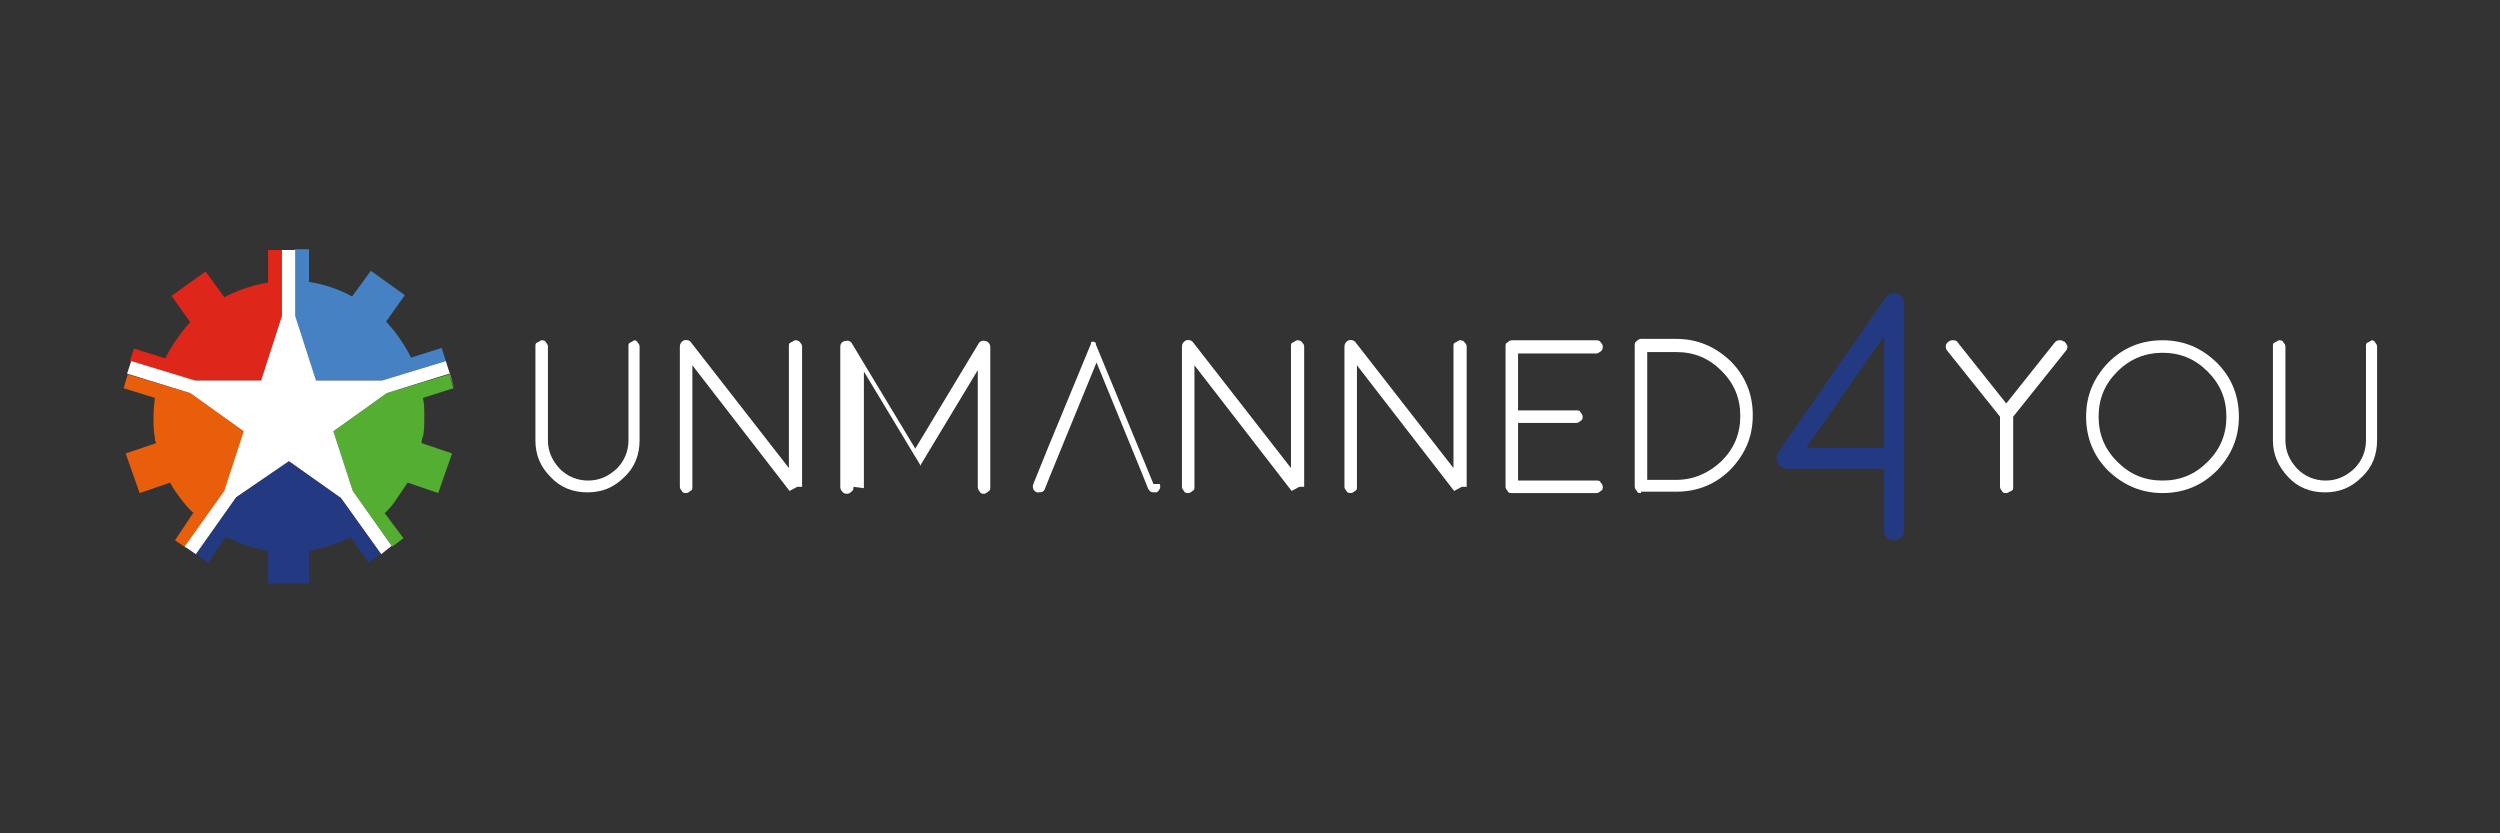 <svg xmlns="http://www.w3.org/2000/svg" id="Livello_1" viewBox="0 0 360 120"><rect x="0" y="0" width="360" height="120" fill="#333333" stroke="none"/><defs><style>      .st0 {        fill: none;      }      .st1 {        fill: #233a82;      }      .st2 {        fill: #54ae32;      }      .st3 {        fill: #4682c3;      }      .st4 {        fill: #fff;      }      .st5 {        fill: #e95e0b;      }      .st6 {        fill: #df261a;      }    </style></defs><g><path class="st1" d="M271.3,67.5h-14c-.6,0-1-.3-1.3-.8-.3-.5-.2-1,0-1.5l15.5-22.3c.4-.6,1-.8,1.7-.6.7.2,1,.7,1,1.4v32.6c0,.4-.1.8-.4,1.1-.3.3-.7.4-1.1.4s-.7-.1-1-.4c-.3-.3-.4-.7-.4-1.1v-8.8ZM271.3,64.5v-16.1l-11.2,16.1h11.2Z"></path><path class="st4" d="M91.2,49c.2,0,.5,0,.6.3.2.2.3.4.3.6v13.5c0,2.1-.7,3.9-2.2,5.3-1.5,1.5-3.2,2.2-5.3,2.2s-3.9-.7-5.3-2.2c-1.5-1.5-2.2-3.2-2.2-5.3v-13.5c0-.3,0-.5.3-.6s.4-.3.6-.3.5,0,.6.3c.2.2.3.4.3.6v13.5c0,1.6.6,2.9,1.7,4.1,1.1,1.1,2.5,1.7,4.1,1.7s2.9-.6,4.1-1.7c1.1-1.1,1.7-2.5,1.7-4.1v-13.5c0-.3,0-.5.3-.6s.4-.3.6-.3Z"></path><path class="st4" d="M113.7,70.7h0s0,0,0,0l-14-18.1v17.5c0,.3,0,.5-.3.6-.2.2-.4.3-.6.3s-.5,0-.6-.3c-.2-.2-.3-.4-.3-.6v-20.2c0-.4.2-.7.6-.9.4-.1.8,0,1,.3l14.1,18.1v-17.5c0-.3,0-.5.3-.6s.4-.3.6-.3.5,0,.7.3c.2.2.3.4.3.6v20.2s0,0,0,0,0,0,0,0c0,0,0,0,0,0,0,0,0,0,0,0,0,0,0,0,0,0,0,0,0,0,0,0,0,0,0,0,0,0,0,0,0,0,0,0h0c0,.1,0,.1,0,0,0,0,0,0,0,0,0,0,0,0,0,0,0,0,0,0,0,0,0,0,0,0,0,0,0,0,0,0-.1,0,0,0,0,0,0,0,0,0-.1,0-.2,0s-.1,0-.2,0h0c0,0,0,0-.1,0,0,0,0,0,0,0,0,0,0,0-.1,0,0,0,0,0,0,0h0s0,0,0,0Z"></path><path class="st4" d="M122.9,70.1c0,.3,0,.5-.3.7-.2.2-.4.3-.6.3s-.5,0-.7-.3c-.2-.2-.3-.4-.3-.7v-20.1c0-.5.2-.8.7-.9.4-.1.8,0,1,.4l9.1,15.1,9.1-15.1c.2-.4.6-.5,1-.4.4.1.7.4.7.9v20.1c0,.3,0,.5-.3.7s-.4.3-.6.3-.5,0-.6-.3c-.2-.2-.3-.4-.3-.7v-16.8l-8.2,13.6h0c0,0,0,0,0,.1h0c0,0,0,.1,0,.1,0,0,0,0,0,0,0,0,0,0,0,0,0,0,0,0,0,0,0,0,0,0,0,0,0,0,0,0,0,0,0,0,0,0,0,0,0,0,0,0,0,0,0,0,0,0,0,0s0,0,0,0c0,0,0,0,0,0,0,0,0,0,0,0,0,0,0,0,0,0,0,0,0,0,0,0h0s0,0,0,0c0,0,0,0,0,0,0,0,0,0,0,0,0,0,0,0,0,0,0,0,0,0,0,0,0,0,0,0,0,0h0s0,0,0,0l-8.2-13.6v16.8Z"></path><path class="st4" d="M186,70.7h0s0,0,0,0l-14-18.1v17.5c0,.3,0,.5-.3.6-.2.2-.4.3-.6.3s-.5,0-.6-.3c-.2-.2-.3-.4-.3-.6v-20.2c0-.4.2-.7.6-.9.4-.1.8,0,1,.3l14.1,18.1v-17.5c0-.3,0-.5.3-.6s.4-.3.6-.3.5,0,.7.3c.2.2.3.4.3.6v20.2s0,0,0,0,0,0,0,0c0,0,0,0,0,0,0,0,0,0,0,0,0,0,0,0,0,0,0,0,0,0,0,0,0,0,0,0,0,0,0,0,0,0,0,0h0c0,.1,0,.1,0,0,0,0,0,0,0,0,0,0,0,0,0,0,0,0,0,0,0,0,0,0,0,0,0,0,0,0,0,0-.1,0,0,0,0,0,0,0,0,0-.1,0-.2,0s-.1,0-.2,0h0c0,0,0,0-.1,0,0,0,0,0,0,0,0,0,0,0-.1,0,0,0,0,0,0,0h0s0,0,0,0Z"></path><path class="st4" d="M209.4,70.7h0s0,0,0,0l-14-18.1v17.5c0,.3,0,.5-.3.6-.2.2-.4.3-.6.3s-.5,0-.6-.3c-.2-.2-.3-.4-.3-.6v-20.2c0-.4.2-.7.6-.9.4-.1.8,0,1,.3l14.1,18.1v-17.5c0-.3,0-.5.3-.6s.4-.3.6-.3.5,0,.7.3c.2.2.3.4.3.6v20.2s0,0,0,0,0,0,0,0c0,0,0,0,0,0,0,0,0,0,0,0,0,0,0,0,0,0,0,0,0,0,0,0,0,0,0,0,0,0,0,0,0,0,0,0h0c0,.1,0,.1,0,0,0,0,0,0,0,0,0,0,0,0,0,0,0,0,0,0,0,0,0,0,0,0,0,0,0,0,0,0-.1,0,0,0,0,0,0,0,0,0-.1,0-.2,0s-.1,0-.2,0h0c0,0,0,0-.1,0,0,0,0,0,0,0,0,0,0,0-.1,0,0,0,0,0,0,0h0s0,0,0,0Z"></path><path class="st4" d="M217.7,71c-.3,0-.5,0-.6-.3-.2-.2-.3-.4-.3-.6v-20.2c0-.3,0-.5.3-.6.2-.2.4-.3.6-.3h12.2c.3,0,.5.1.6.3.2.2.3.4.3.6s0,.5-.3.7-.4.3-.6.3h-11.3s0,8.2,0,8.2h8.4c.3,0,.5,0,.6.3.2.2.3.4.3.6s0,.5-.3.6c-.2.2-.4.3-.6.3h-8.4v8.3h11.3c.3,0,.5,0,.6.3.2.2.3.4.3.6s0,.5-.3.6c-.2.2-.4.3-.6.3h-12.2Z"></path><path class="st4" d="M236.3,71c-.3,0-.5,0-.6-.3-.2-.2-.3-.4-.3-.7v-20.2c0-.3,0-.5.3-.7.2-.2.4-.3.6-.3h5.1c3,0,5.6,1.1,7.8,3.2,2.1,2.1,3.2,4.7,3.2,7.8s-1.1,5.6-3.2,7.8c-2.1,2.1-4.7,3.2-7.8,3.2h-5.1c0,0,0,0,0,0ZM237.2,69.1h4.2c2.5,0,4.7-1,6.5-2.7,1.8-1.8,2.7-3.9,2.7-6.5s-.9-4.7-2.7-6.5c-1.8-1.8-3.9-2.7-6.5-2.7h-4.2v18.3Z"></path><path class="st4" d="M297.3,49.2c.2.2.3.4.4.6,0,.3,0,.5-.2.7l-7.6,9.5v10.1c0,.3,0,.5-.3.6s-.4.3-.7.3-.5,0-.6-.3c-.2-.2-.3-.4-.3-.6v-10.1l-7.6-9.5c-.2-.2-.2-.4-.2-.7,0-.2.1-.4.4-.6.2-.2.4-.2.7-.2.3,0,.5.1.6.3l7,8.8,7-8.8c.2-.2.4-.3.6-.3.3,0,.5,0,.7.2Z"></path><path class="st4" d="M311.4,71c-3,0-5.6-1.1-7.8-3.2-2.1-2.1-3.2-4.7-3.2-7.8s1.1-5.6,3.2-7.8c2.1-2.1,4.7-3.2,7.8-3.2s5.6,1.1,7.8,3.2c2.1,2.1,3.2,4.7,3.2,7.8s-1.1,5.6-3.2,7.8c-2.1,2.1-4.7,3.2-7.8,3.2ZM311.4,50.8c-2.5,0-4.7.9-6.5,2.7-1.8,1.8-2.7,3.9-2.7,6.5s.9,4.7,2.7,6.5c1.8,1.8,3.9,2.7,6.5,2.7s4.7-.9,6.5-2.7c1.8-1.8,2.7-3.9,2.7-6.5s-.9-4.7-2.7-6.5c-1.8-1.8-3.9-2.7-6.5-2.7Z"></path><path class="st4" d="M341.4,49c.2,0,.5,0,.6.3.2.2.3.4.3.6v13.5c0,2.1-.7,3.9-2.2,5.3-1.5,1.5-3.2,2.2-5.3,2.2s-3.9-.7-5.3-2.2-2.2-3.2-2.2-5.3v-13.5c0-.3,0-.5.3-.6s.4-.3.6-.3.5,0,.6.3c.2.2.3.4.3.6v13.5c0,1.6.6,2.9,1.7,4.1,1.1,1.1,2.5,1.7,4.1,1.7s2.9-.6,4.1-1.7c1.1-1.1,1.7-2.5,1.7-4.1v-13.5c0-.3,0-.5.3-.6s.4-.3.6-.3Z"></path><path class="st4" d="M166.1,69.7l-2.1-5.1h0s-6.2-15-6.2-15c0,0,0-.1,0-.2,0,0,0,0,0,0,0,0,0,0,0,0,0,0,0,0,0,0h0c-.1-.1-.2-.2-.3-.2,0,0,0,0,0,0,0,0,0,0,0,0s0,0-.1,0h0c-.1,0-.2,0-.3.1,0,0,0,0,0,0,0,0,0,0,0,0s0,0,0,0h0c0,.1,0,.2,0,.2l-6.2,15h0s-2.1,5.2-2.1,5.2c-.1.2-.1.5,0,.7,0,.2.3.4.5.5.1,0,.2,0,.2,0h.2c.4,0,.7-.2.8-.6l.8-2,1.8-4.4h0l4.8-11.7,4.8,11.7h0l1.8,4.4h0l.8,2c.2.4.4.6.8.6s.2,0,.4,0c.2,0,.4-.3.5-.5.1-.2.1-.5,0-.7Z"></path></g><g><g><polygon class="st4" points="29 74.9 29 74.9 29 74.9 29 74.9"></polygon><polygon class="st4" points="28.4 45.7 28.4 45.7 28.4 45.7 28.4 45.7"></polygon><path class="st4" d="M24.4,69.5h0s0,0,0,0Z"></path><polygon class="st4" points="55.3 73.8 55.3 73.8 55.3 73.8 55.3 73.8"></polygon><path class="st3" d="M45.5,54.8h0s9.5,0,9.5,0l9.2-2.8-.6-1.9-4.4,1.4c-.7-1.4-1.5-2.6-2.4-3.8-.4-.5-.8-.9-1.2-1.4l2.7-3.8-4.9-3.5-2.7,3.7c-.7-.4-1.4-.7-2.1-1-1.3-.5-2.7-.9-4.1-1.1v-4.7h-2.1v9.5l3,9.3h0Z"></path><path class="st6" d="M37.6,54.8h0s0,0,0,0l3-9.3v-9.5h-2v4.7c-1.4.2-2.8.6-4.1,1.1-.7.3-1.5.6-2.2,1l-2.7-3.7-4.9,3.5,2.7,3.8c-.4.4-.8.9-1.2,1.4-.9,1.2-1.7,2.4-2.4,3.8h0s0,0,0,0l-4.5-1.4-.6,1.8,9.2,2.8h9.5ZM28.4,45.7s0,0,0,0c0,0,0,0,0,0,0,0,0,0,0,0Z"></path><path class="st5" d="M35.1,62.1l-7.7-5.5-9-2.7-.6,2,4.5,1.4c-.1.9-.2,1.8-.2,2.7s0,2,.2,3c0,.3,0,.5.2.8l-4.4,1.5,2,5.7,4.4-1.5c0,0,0,0,0,0h0c.5,1,1.2,1.9,1.9,2.8.5.6.9,1.1,1.5,1.6,0,0,0,0-.1,0l-2.6,3.9,1.6,1.1,5.7-8,2.8-8.6ZM24.4,69.5h0s0,0,0,0ZM29,74.9s0,0,0,0c0,0,0,0,0,0,0,0,0,0,0,0Z"></path><path class="st1" d="M41.6,66.4l-7.6,5.3-5.8,8.1,1.8,1.2,2.5-3.7c.6.3,1.3.6,2,.9,1.3.5,2.7.9,4.1,1.1v4.7h5.9v-4.7c1.4-.2,2.8-.6,4.1-1.1.6-.2,1.3-.6,1.9-.9l2.5,3.7,1.8-1.2-5.8-8.1-7.6-5.3Z"></path><path class="st2" d="M60.9,63c.2-1,.2-2,.2-3s0-1.8-.2-2.7l4.4-1.4-.6-2-9,2.7-7.7,5.5,2.8,8.6,5.7,8,1.6-1.2-2.7-3.6c.5-.5,1-1,1.4-1.6l1.9-2.8,4.4,1.5,2-5.7-4.4-1.5c0-.3.1-.5.1-.8ZM55.3,73.8h0s0,0,0,0c0,0,0,0,0,0Z"></path></g><g><polygon class="st0" points="26.6 78.7 26.6 78.7 25.1 77.6 26.6 78.7"></polygon><polygon class="st0" points="18.3 53.8 17.7 55.9 18.3 53.8 18.3 53.8"></polygon><polygon class="st0" points="18.9 52 18.9 52 19.5 50.1 18.9 52"></polygon><polygon class="st0" points="28.2 79.8 30 81 28.2 79.8 28.2 79.8"></polygon><polygon class="st0" points="56.5 78.7 58.1 77.5 56.4 78.6 56.5 78.7"></polygon><polygon class="st0" points="54.9 79.8 54.9 79.8 53.1 81 54.9 79.8"></polygon><path class="st0" d="M45.5,54.8h0s0,0,0,0h9.5l9.2-2.8-.5-1.7.5,1.7h0l-.6-1.9-4.4,1.4c-.7-1.4-1.5-2.6-2.4-3.8-.4-.5-.8-.9-1.2-1.4l2.7-3.8-4.9-3.5-2.7,3.7c-.7-.4-1.4-.7-2.1-1-1.3-.5-2.7-.9-4.1-1.1v-4.7h-2.1v9.5l3,9.3Z"></path><path class="st0" d="M37.6,54.8h0s0,0,0,0l3-9.3v-9.5h-2v4.7c-1.4.2-2.8.6-4.1,1.1-.7.3-1.5.6-2.2,1l-2.7-3.7-4.9,3.5,2.7,3.8c-.4.4-.8.9-1.2,1.4-.9,1.2-1.7,2.4-2.4,3.8h0s0,0,0,0l-4.5-1.4-.6,1.8,9.2,2.8h9.5Z"></path><path class="st0" d="M60.9,63c.2-1,.2-2,.2-3s0-1.8-.2-2.7l4.4-1.4-.6-2-9,2.7-7.7,5.5,2.8,8.6,5.6,8,1.6-1.2-2.7-3.6c.5-.5,1-1,1.4-1.6l1.9-2.8,4.4,1.5,2-5.7-4.4-1.5c0-.3.1-.5.1-.8Z"></path><path class="st0" d="M35.1,62.1l-7.7-5.5-9-2.7-.6,2,4.5,1.4c-.1.9-.2,1.8-.2,2.7s0,2,.2,3c0,.3,0,.5.2.8l-4.4,1.5,2,5.7,4.4-1.5c0,0,0,0,0,0h0c.5,1,1.2,1.9,1.9,2.8.5.6.9,1.1,1.5,1.6,0,0,0,0-.1,0l-2.6,3.9,1.6,1.1,5.7-8,2.8-8.6Z"></path><path class="st0" d="M41.6,66.4l-7.6,5.3-5.8,8.1,1.8,1.2,2.5-3.7c.6.3,1.3.6,2,.9,1.3.5,2.7.9,4.1,1.1v4.7h5.9v-4.7c1.4-.2,2.8-.6,4.1-1.1.6-.2,1.3-.6,1.9-.9l2.5,3.7,1.8-1.3-5.7-8.1-7.6-5.3Z"></path><polygon class="st4" points="48 62.1 55.7 56.6 64.7 53.8 65.4 55.8 64.2 52 55 54.8 45.5 54.8 45.5 54.8 45.5 54.8 42.5 45.5 42.5 36 40.6 36 40.6 45.5 37.6 54.8 37.6 54.8 37.6 54.8 28.1 54.8 18.9 52 18.3 53.8 27.4 56.6 35.1 62.1 32.3 70.7 26.6 78.7 28.2 79.8 34 71.6 41.6 66.4 49.1 71.7 54.9 79.8 56.4 78.6 50.8 70.7 48 62.1"></polygon></g></g></svg>